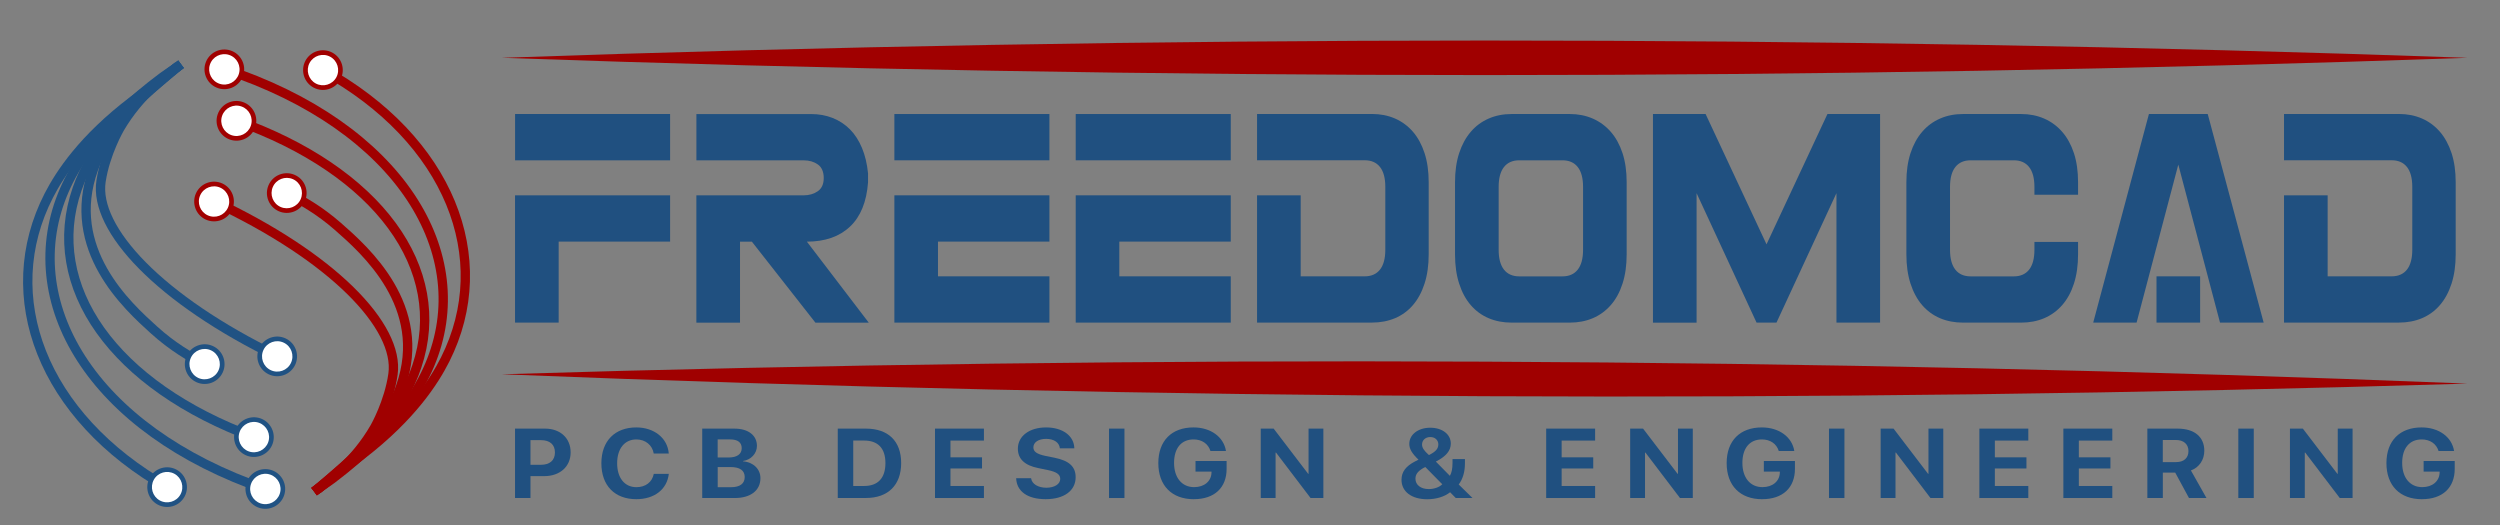 <?xml version="1.0" encoding="UTF-8"?>
<svg id="Uppper_Case" xmlns="http://www.w3.org/2000/svg" viewBox="0 0 670.3 140.82">
  <rect x="0" y="0" width="670.3" height="140.82" fill="#808080" stroke="none"/>
  <defs>
    <style>
      .cls-1 {
        fill: #a00000;
      }

      .cls-2 {
        fill: #205283;
      }

      .cls-3 {
        stroke: #a00000;
      }

      .cls-3, .cls-4, .cls-5 {
        fill: none;
      }

      .cls-3, .cls-5 {
        stroke-miterlimit: 10;
        stroke-width: 2.5px;
      }

      .cls-6 {
        fill: #fff;
      }

      .cls-5 {
        stroke: #205283;
      }

      .cls-7 {
        fill: #205080;
      }
    </style>
  </defs>
  <path class="cls-1" d="M134.51,15.5c174.85-6.15,352.23-6.2,527.08,0-174.85,6.2-352.23,6.15-527.08,0h0Z"/>
  <g>
    <line class="cls-4" x1="134.51" y1="100.35" x2="661.59" y2="102.85"/>
    <path class="cls-1" d="M134.51,100.35c174.88-5.33,352.26-4.53,527.08,2.5-174.88,5.37-352.26,4.49-527.08-2.5h0Z"/>
  </g>
  <g>
    <g>
      <g>
        <path class="cls-3" d="M57.16,53.89c31.95,14.95,50.01,33.59,48.21,46.43-1.07,7.59-4.88,14.24-4.88,14.24-5.08,8.87-12.51,14.63-16.26,17.24"/>
        <g>
          <path class="cls-6" d="M55.43,58.3c-2.36-1.08-3.39-3.87-2.31-6.23,1.08-2.36,3.87-3.39,6.23-2.31,2.36,1.08,3.39,3.87,2.31,6.23s-3.87,3.39-6.23,2.31Z"/>
          <path class="cls-1" d="M55.17,58.87c2.67,1.22,5.84.05,7.06-2.62s.05-5.84-2.62-7.06-5.84-.05-7.06,2.62-.05,5.84,2.62,7.06-2.67-1.22,0,0ZM59.09,50.33c2.04.94,2.94,3.36,2,5.4s-3.36,2.94-5.4,2-2.94-3.36-2-5.4,3.36-2.94,5.4-2-2.04-.94,0,0Z"/>
        </g>
      </g>
      <g>
        <path class="cls-3" d="M76.66,51.62c4.12,1.95,9.08,4.84,13.91,9.07,7.24,6.35,24.41,21.4,16.86,42.92-1.37,3.9-4.88,11.81-14.92,21.25-2.76,2.32-5.52,4.63-8.28,6.95"/>
        <g>
          <path class="cls-6" d="M75,56.07c-2.38-1.04-3.46-3.81-2.42-6.19s3.81-3.46,6.19-2.42c2.38,1.04,3.46,3.81,2.42,6.19-1.04,2.38-3.81,3.46-6.19,2.42Z"/>
          <path class="cls-1" d="M74.75,56.64c2.69,1.18,5.84-.05,7.01-2.74,1.18-2.69-.05-5.84-2.74-7.01-2.69-1.18-5.84.05-7.01,2.74-1.18,2.69.05,5.84,2.74,7.01,2.69,1.18-2.69-1.18,0,0ZM78.52,48.03c2.06.9,3,3.31,2.1,5.37-.9,2.06-3.31,3-5.37,2.1-2.06-.9-3-3.31-2.1-5.37s3.31-3,5.37-2.1c2.06.9-2.06-.9,0,0Z"/>
        </g>
      </g>
      <g>
        <path class="cls-3" d="M63.17,32.26c38.13,13.49,57.42,39.79,48.58,66.01-1.8,5.35-5.35,12.4-12.76,20.65-4.64,4.13-9.27,8.26-13.91,12.39"/>
        <g>
          <path class="cls-6" d="M61.87,36.84c-2.45-.85-3.76-3.52-2.91-5.98.85-2.45,3.52-3.76,5.98-2.91,2.45.85,3.76,3.52,2.91,5.98-.85,2.45-3.52,3.76-5.98,2.91Z"/>
          <path class="cls-1" d="M61.66,37.43c2.78.96,5.81-.52,6.77-3.3s-.52-5.81-3.3-6.77c-2.78-.96-5.81.52-6.77,3.3-.96,2.78.52,5.81,3.3,6.77,2.78.96-2.78-.96,0,0ZM64.73,28.54c2.12.73,3.26,3.06,2.52,5.18-.73,2.12-3.06,3.26-5.18,2.52-2.12-.73-3.26-3.06-2.52-5.18.73-2.12,3.06-3.26,5.18-2.52,2.12.73-2.12-.73,0,0Z"/>
        </g>
      </g>
      <g>
        <path class="cls-3" d="M59.92,18.42c47.48,15.57,67.89,49.79,55.26,79.48-2.6,6.12-8.93,17.49-26.1,30.49-1.62,1.14-3.24,2.27-4.86,3.41"/>
        <g>
          <path class="cls-6" d="M58.69,23.05c-2.47-.81-3.81-3.46-3.01-5.93s3.46-3.81,5.93-3.01c2.47.81,3.81,3.46,3.01,5.93-.81,2.47-3.46,3.81-5.93,3.01Z"/>
          <path class="cls-1" d="M58.5,23.65c2.79.91,5.8-.62,6.71-3.41.91-2.79-.62-5.8-3.41-6.71-2.79-.91-5.8.62-6.71,3.41s.62,5.8,3.41,6.71-2.79-.91,0,0ZM61.42,14.72c2.14.7,3.31,3,2.61,5.14-.7,2.14-3,3.31-5.14,2.61s-3.31-3-2.61-5.14,3-3.31,5.14-2.61c2.14.7-2.14-.7,0,0Z"/>
        </g>
      </g>
      <g>
        <path class="cls-3" d="M86.38,18.61c34.2,18.77,46.56,50.72,32.99,77.75-2.93,5.83-9,15.29-22.4,25.62-4.25,3.27-8.5,6.54-12.75,9.82"/>
        <g>
          <path class="cls-6" d="M84.38,22.94c-2.29-1.22-3.15-4.07-1.93-6.36,1.22-2.29,4.07-3.15,6.36-1.93,2.29,1.22,3.15,4.07,1.93,6.36-1.22,2.29-4.07,3.15-6.36,1.93Z"/>
          <path class="cls-1" d="M84.08,23.49c2.59,1.38,5.82.4,7.2-2.19s.4-5.82-2.19-7.2c-2.59-1.38-5.82-.4-7.2,2.19-1.38,2.59-.4,5.82,2.19,7.2,2.59,1.38-2.59-1.38,0,0ZM88.51,15.2c1.98,1.06,2.73,3.53,1.68,5.51-1.06,1.98-3.53,2.73-5.51,1.68-1.98-1.06-2.73-3.53-1.68-5.51,1.06-1.98,3.53-2.73,5.51-1.68,1.98,1.06-1.98-1.06,0,0Z"/>
        </g>
      </g>
    </g>
    <g>
      <g>
        <path class="cls-5" d="M74.55,95.7c-31.65-15.34-49.41-34.23-47.46-47.09,1.15-7.61,5.03-14.24,5.03-14.24,5.17-8.84,12.64-14.54,16.41-17.12"/>
        <g>
          <path class="cls-6" d="M76.34,91.32c2.34,1.11,3.34,3.92,2.23,6.26s-3.92,3.34-6.26,2.23c-2.34-1.11-3.34-3.92-2.23-6.26s3.92-3.34,6.26-2.23Z"/>
          <path class="cls-2" d="M76.61,90.75c-2.65-1.26-5.83-.13-7.09,2.52-1.26,2.65-.13,5.83,2.52,7.09,2.65,1.26,5.83.13,7.09-2.52,1.26-2.65.13-5.83-2.52-7.09-2.65-1.26,2.65,1.26,0,0ZM72.58,99.24c-2.03-.96-2.9-3.4-1.93-5.43.96-2.03,3.4-2.9,5.43-1.93,2.03.96,2.9,3.4,1.93,5.43-.96,2.03-3.4,2.9-5.43,1.93-2.03-.96,2.03.96,0,0Z"/>
        </g>
      </g>
      <g>
        <path class="cls-5" d="M55.1,97.78c-4.08-2-8.98-4.95-13.74-9.25-7.14-6.45-24.06-21.73-16.28-43.25,1.41-3.9,5.01-11.8,15.12-21.16,2.78-2.3,5.55-4.59,8.33-6.89"/>
        <g>
          <path class="cls-6" d="M56.82,93.35c2.36,1.07,3.41,3.86,2.34,6.22s-3.86,3.41-6.22,2.34c-2.36-1.07-3.41-3.86-2.34-6.22s3.86-3.41,6.22-2.34Z"/>
          <path class="cls-2" d="M57.08,92.78c-2.67-1.21-5.84-.03-7.05,2.65-1.21,2.67-.03,5.84,2.65,7.05,2.67,1.21,5.84.03,7.05-2.65,1.21-2.67.03-5.84-2.65-7.05-2.67-1.21,2.67,1.21,0,0ZM53.19,101.34c-2.05-.93-2.95-3.35-2.03-5.39.93-2.05,3.35-2.95,5.39-2.03,2.05.93,2.95,3.35,2.03,5.39s-3.35,2.95-5.4,2.03c-2.05-.93,2.05.93,0,0h.01Z"/>
        </g>
      </g>
      <g>
        <path class="cls-5" d="M68.31,117.34C30.48,103.4,11.59,76.81,20.71,50.59c1.86-5.35,5.48-12.38,12.97-20.59,4.67-4.1,9.34-8.19,14.01-12.29"/>
        <g>
          <path class="cls-6" d="M69.66,112.78c2.44.88,3.71,3.57,2.83,6.01s-3.57,3.71-6.01,2.83-3.71-3.57-2.83-6.01,3.57-3.71,6.01-2.83Z"/>
          <path class="cls-2" d="M69.88,112.19c-2.76-.99-5.82.45-6.81,3.21s.45,5.82,3.21,6.81,5.82-.45,6.81-3.21-.45-5.82-3.21-6.81,2.76.99,0,0ZM66.7,121.03c-2.11-.76-3.22-3.1-2.46-5.21s3.1-3.22,5.21-2.46,3.22,3.1,2.46,5.21-3.1,3.22-5.21,2.46,2.11.76,0,0Z"/>
        </g>
      </g>
      <g>
        <path class="cls-5" d="M71.37,131.26C24.26,115.13,4.34,80.58,17.28,50.92c2.67-6.11,9.1-17.46,26.37-30.32,1.63-1.12,3.26-2.25,4.88-3.37"/>
        <g>
          <path class="cls-6" d="M72.66,126.65c2.46.84,3.77,3.51,2.93,5.96-.84,2.46-3.51,3.77-5.96,2.93-2.46-.84-3.77-3.51-2.93-5.96.84-2.46,3.51-3.77,5.96-2.93Z"/>
          <path class="cls-2" d="M72.86,126.06c-2.78-.95-5.81.54-6.76,3.32-.95,2.78.54,5.81,3.32,6.76s5.81-.54,6.76-3.32c.95-2.78-.54-5.81-3.32-6.76-2.78-.95,2.78.95,0,0ZM69.83,134.96c-2.13-.73-3.27-3.04-2.54-5.17.73-2.13,3.04-3.27,5.17-2.54,2.13.73,3.27,3.04,2.54,5.17s-3.04,3.27-5.17,2.54c-2.13-.73,2.13.73,0,0Z"/>
        </g>
      </g>
      <g>
        <path class="cls-5" d="M45.01,130.79C11.17,111.6-.75,79.4,13.09,52.42c2.99-5.82,9.15-15.25,22.62-25.47,4.27-3.24,8.54-6.48,12.82-9.72"/>
        <g>
          <path class="cls-6" d="M47.08,126.49c2.27,1.25,3.1,4.11,1.84,6.39-1.25,2.27-4.11,3.1-6.39,1.84-2.27-1.25-3.1-4.11-1.84-6.39,1.25-2.27,4.11-3.1,6.39-1.84Z"/>
          <path class="cls-2" d="M47.38,125.95c-2.57-1.42-5.82-.48-7.23,2.09s-.48,5.82,2.09,7.23c2.57,1.42,5.82.48,7.23-2.09s.48-5.82-2.09-7.23c-2.57-1.42,2.57,1.42,0,0ZM42.84,134.18c-1.97-1.09-2.68-3.57-1.6-5.54s3.57-2.68,5.54-1.6c1.97,1.09,2.68,3.57,1.6,5.54s-3.57,2.68-5.54,1.6c-1.97-1.09,1.97,1.09,0,0Z"/>
        </g>
      </g>
    </g>
  </g>
  <g>
    <path class="cls-7" d="M138.1,42.98v-12.41h41.57v12.41h-41.57ZM138.1,52.37h41.57v12.41h-29.88v21.72h-11.7v-34.14h0Z"/>
    <path class="cls-7" d="M186.72,52.37h28.8c1.44,0,2.69-.37,3.75-1.1,1.06-.74,1.59-1.92,1.59-3.55s-.53-2.9-1.59-3.63c-1.06-.74-2.31-1.1-3.75-1.1h-28.8v-12.41h30.77c2.08,0,4,.35,5.78,1.06s3.33,1.73,4.64,3.06,2.38,2.99,3.21,4.98c.83,1.99,1.37,4.26,1.62,6.82v2.37c-.38,5.23-1.99,9.19-4.83,11.88-2.84,2.69-6.7,4.04-11.57,4.04l16.59,21.72h-14.3l-17.04-21.72h-3.18v21.72h-11.7v-34.14h0Z"/>
    <path class="cls-7" d="M239.8,42.98v-12.41h41.57v12.41h-41.57,0ZM239.8,52.37h41.57v12.41h-29.88v9.31h29.88v12.41h-41.57v-34.14h0Z"/>
    <path class="cls-7" d="M288.42,42.98v-12.41h41.57v12.41h-41.57ZM288.42,52.37h41.57v12.41h-29.88v9.31h29.88v12.41h-41.57v-34.14h0Z"/>
    <path class="cls-7" d="M337.04,52.37h11.7v21.72h17.16c1.78,0,3.15-.6,4.1-1.8.95-1.2,1.43-2.97,1.43-5.31v-16.9c0-2.34-.48-4.11-1.43-5.31s-2.32-1.8-4.1-1.8h-28.86v-12.41h30.83c2.25,0,4.3.41,6.17,1.22,1.86.82,3.46,2,4.8,3.55s2.37,3.46,3.11,5.72,1.11,4.86,1.11,7.8v19.35c0,2.94-.37,5.55-1.11,7.84s-1.78,4.21-3.11,5.76-2.93,2.72-4.8,3.51-3.92,1.18-6.17,1.18h-30.83v-34.14.02Z"/>
    <path class="cls-7" d="M390.12,48.86c0-2.94.37-5.54,1.11-7.8s1.78-4.16,3.11-5.72,2.94-2.74,4.8-3.55c1.86-.82,3.92-1.22,6.17-1.22h15.57c2.25,0,4.3.41,6.17,1.22,1.87.82,3.48,2,4.83,3.55,1.36,1.55,2.4,3.46,3.15,5.72.74,2.26,1.11,4.86,1.11,7.8v19.35c0,2.94-.37,5.55-1.11,7.84s-1.79,4.21-3.15,5.76-2.97,2.72-4.83,3.51-3.92,1.18-6.17,1.18h-15.57c-2.25,0-4.3-.39-6.17-1.18-1.86-.79-3.46-1.96-4.8-3.51s-2.37-3.47-3.11-5.76-1.11-4.9-1.11-7.84v-19.35ZM424.45,66.99v-16.9c0-2.34-.48-4.11-1.43-5.31s-2.32-1.8-4.1-1.8h-11.57c-1.78,0-3.15.6-4.1,1.8s-1.43,2.97-1.43,5.31v16.9c0,2.34.48,4.11,1.43,5.31.95,1.2,2.32,1.8,4.1,1.8h11.57c1.78,0,3.15-.6,4.1-1.8.95-1.2,1.43-2.97,1.43-5.31Z"/>
    <path class="cls-7" d="M454.89,51.8v34.71h-11.7V30.56h14.11l16.34,34.95,16.34-34.95h14.11v55.94h-11.7v-34.71l-16.08,34.71h-5.34l-16.08-34.71h0Z"/>
    <path class="cls-7" d="M545.47,64.86h11.7v3.35c0,2.94-.37,5.55-1.11,7.84s-1.79,4.21-3.15,5.76c-1.36,1.55-2.97,2.72-4.83,3.51-1.86.79-3.92,1.18-6.17,1.18h-15.57c-2.25,0-4.3-.39-6.17-1.18-1.86-.79-3.46-1.96-4.8-3.51s-2.37-3.47-3.12-5.76c-.74-2.29-1.11-4.9-1.11-7.84v-19.35c0-2.94.37-5.54,1.11-7.8s1.78-4.16,3.12-5.72,2.93-2.74,4.8-3.55c1.87-.82,3.92-1.22,6.17-1.22h15.57c2.25,0,4.3.41,6.17,1.22,1.87.82,3.48,2,4.83,3.55,1.36,1.55,2.4,3.46,3.15,5.72.74,2.26,1.11,4.86,1.11,7.8v3.35h-11.7v-2.12c0-2.34-.48-4.11-1.43-5.31s-2.32-1.8-4.1-1.8h-11.57c-1.78,0-3.15.6-4.1,1.8-.95,1.2-1.43,2.97-1.43,5.31v16.9c0,2.34.48,4.11,1.43,5.31s2.32,1.8,4.1,1.8h11.57c1.78,0,3.15-.6,4.1-1.8.95-1.2,1.43-2.97,1.43-5.31v-2.12h0Z"/>
    <path class="cls-7" d="M584.05,44.12l-11.19,42.38h-11.63l14.94-55.94h15.76l15,55.94h-11.7l-11.19-42.38h.01ZM578.2,74.09h11.7v12.41h-11.7v-12.41Z"/>
    <path class="cls-7" d="M612.39,52.37h11.7v21.72h17.16c1.78,0,3.15-.6,4.1-1.8.95-1.2,1.43-2.97,1.43-5.31v-16.9c0-2.34-.48-4.11-1.43-5.31s-2.32-1.8-4.1-1.8h-28.86v-12.41h30.83c2.25,0,4.3.41,6.17,1.22,1.86.82,3.46,2,4.8,3.55s2.37,3.46,3.12,5.72c.74,2.26,1.11,4.86,1.11,7.8v19.35c0,2.94-.37,5.55-1.11,7.84s-1.78,4.21-3.12,5.76-2.93,2.72-4.8,3.51-3.92,1.18-6.17,1.18h-30.83v-34.14.02Z"/>
  </g>
  <g>
    <path class="cls-7" d="M146.14,114.92c4.06,0,6.86,2.54,6.86,6.37s-2.89,6.37-7.07,6.37h-3.7v5.87h-4.14v-18.61h8.05ZM142.23,124.62h2.8c2.37,0,3.76-1.19,3.76-3.31s-1.37-3.3-3.75-3.3h-2.81v6.62Z"/>
    <path class="cls-7" d="M161.24,124.22c0-6,3.64-9.62,9.37-9.62,4.76,0,8.38,2.84,8.7,7h-4.03c-.38-2.28-2.25-3.78-4.66-3.78-3.13,0-5.15,2.46-5.15,6.38s1.99,6.42,5.16,6.42c2.46,0,4.23-1.35,4.66-3.56h4.03c-.47,4.15-3.86,6.78-8.71,6.78-5.76,0-9.37-3.62-9.37-9.63Z"/>
    <path class="cls-7" d="M188.28,133.53v-18.61h8.62c3.72,0,6.05,1.79,6.05,4.64,0,2.04-1.62,3.74-3.72,4.04v.1c2.69.19,4.66,2.04,4.66,4.5,0,3.28-2.62,5.33-6.85,5.33h-8.77ZM192.42,122.66h2.98c2.21,0,3.47-.92,3.47-2.49s-1.11-2.35-3.05-2.35h-3.4v4.83ZM195.99,130.63c2.39,0,3.68-.95,3.68-2.73s-1.33-2.67-3.77-2.67h-3.47v5.4h3.57Z"/>
    <path class="cls-7" d="M232.18,114.92c5.94,0,9.44,3.33,9.44,9.23s-3.5,9.37-9.44,9.37h-7.56v-18.61h7.56ZM228.77,130.3h2.92c3.7,0,5.71-2.11,5.71-6.14s-2.06-6.04-5.71-6.04h-2.92v12.17Z"/>
    <path class="cls-7" d="M263.81,133.53h-13.12v-18.61h13.12v3.21h-8.97v4.49h8.46v2.99h-8.46v4.69h8.97v3.22Z"/>
    <path class="cls-7" d="M276.46,128.23c.19,1.53,1.89,2.54,4.09,2.54s3.72-.99,3.72-2.36c0-1.21-.95-1.88-3.33-2.38l-2.58-.53c-3.65-.73-5.45-2.48-5.45-5.2,0-3.43,3.16-5.7,7.57-5.7s7.5,2.23,7.57,5.6h-3.88c-.14-1.57-1.61-2.53-3.68-2.53s-3.42.92-3.42,2.29c0,1.15.96,1.79,3.24,2.28l2.4.48c3.97.8,5.69,2.4,5.69,5.23,0,3.61-3.11,5.89-8.03,5.89s-7.79-2.13-7.92-5.62h3.99Z"/>
    <path class="cls-7" d="M297.35,133.53v-18.61h4.14v18.61h-4.14Z"/>
    <path class="cls-7" d="M320.11,133.85c-5.91,0-9.54-3.64-9.54-9.68s3.62-9.57,9.44-9.57c4.62,0,8.11,2.57,8.7,6.33h-4.16c-.6-1.95-2.29-3.11-4.53-3.11-3.27,0-5.23,2.33-5.23,6.29s2.09,6.5,5.38,6.5c2.7,0,4.58-1.56,4.66-3.87v-.3s-4.29,0-4.29,0v-2.84h8.34v2.1c0,5.07-3.27,8.14-8.78,8.14Z"/>
    <path class="cls-7" d="M338.03,133.53v-18.61h3.46l9.25,12.12h.11v-12.12h3.97v18.61h-3.43l-9.26-12.18h-.12v12.18h-3.97Z"/>
    <path class="cls-7" d="M388.8,131.98c-1.47,1.19-3.73,1.88-6.13,1.88-4.2,0-6.9-2.05-6.9-5.21,0-2.11,1.14-3.65,3.66-4.95.21-.1.84-.42.89-.45-1.78-1.73-2.46-2.89-2.46-4.25,0-2.49,2.39-4.32,5.61-4.32s5.52,1.75,5.52,4.25c0,1.91-1.26,3.43-4.01,4.83l3.76,3.82c.48-.8.71-1.92.71-3.52v-.98h3.33v1.2c0,2.27-.6,4.23-1.67,5.62l3.69,3.62h-4.49l-1.52-1.55ZM379.51,128.36c0,1.66,1.44,2.77,3.57,2.77,1.43,0,2.85-.5,3.62-1.29l-4.54-4.62c-.15.06-.43.21-.55.27-1.5.89-2.1,1.71-2.1,2.86ZM385.65,119.19c0-1.19-.88-2.01-2.17-2.01s-2.2.85-2.2,2.01c0,.86.49,1.6,1.84,2.82,1.8-.88,2.52-1.7,2.52-2.82Z"/>
    <path class="cls-7" d="M427.68,133.53h-13.12v-18.61h13.12v3.21h-8.97v4.49h8.47v2.99h-8.47v4.69h8.97v3.22Z"/>
    <path class="cls-7" d="M437.08,133.53v-18.61h3.46l9.25,12.12h.11v-12.12h3.97v18.61h-3.43l-9.26-12.18h-.12v12.18h-3.97Z"/>
    <path class="cls-7" d="M472.48,133.85c-5.91,0-9.53-3.64-9.53-9.68s3.62-9.57,9.44-9.57c4.62,0,8.11,2.57,8.7,6.33h-4.16c-.6-1.95-2.29-3.11-4.53-3.11-3.26,0-5.23,2.33-5.23,6.29s2.09,6.5,5.38,6.5c2.7,0,4.58-1.56,4.66-3.87v-.3s-4.29,0-4.29,0v-2.84h8.34v2.1c0,5.07-3.27,8.14-8.78,8.14Z"/>
    <path class="cls-7" d="M490.39,133.53v-18.61h4.14v18.61h-4.14Z"/>
    <path class="cls-7" d="M504.24,133.53v-18.61h3.46l9.25,12.12h.11v-12.12h3.97v18.61h-3.43l-9.26-12.18h-.12v12.18h-3.97Z"/>
    <path class="cls-7" d="M543.83,133.53h-13.12v-18.61h13.12v3.21h-8.97v4.49h8.47v2.99h-8.47v4.69h8.97v3.22Z"/>
    <path class="cls-7" d="M566.35,133.53h-13.12v-18.61h13.12v3.21h-8.97v4.49h8.47v2.99h-8.47v4.69h8.97v3.22Z"/>
    <path class="cls-7" d="M579.89,133.53h-4.14v-18.61h8.11c4.55,0,7.16,2.26,7.16,5.93,0,2.39-1.32,4.45-3.59,5.29l4.17,7.39h-4.69l-3.69-6.81h-3.32v6.81ZM579.89,123.9h3.57c2.09,0,3.31-1.12,3.31-2.96s-1.29-2.97-3.35-2.97h-3.53v5.93Z"/>
    <path class="cls-7" d="M600.14,133.53v-18.61h4.14v18.61h-4.14Z"/>
    <path class="cls-7" d="M613.98,133.53v-18.61h3.46l9.25,12.12h.11v-12.12h3.97v18.61h-3.43l-9.26-12.18h-.12v12.18h-3.97Z"/>
    <path class="cls-7" d="M649.38,133.85c-5.91,0-9.53-3.64-9.53-9.68s3.62-9.57,9.44-9.57c4.62,0,8.11,2.57,8.7,6.33h-4.16c-.6-1.95-2.29-3.11-4.53-3.11-3.26,0-5.23,2.33-5.23,6.29s2.09,6.5,5.38,6.5c2.7,0,4.58-1.56,4.66-3.87v-.3s-4.29,0-4.29,0v-2.84h8.34v2.1c0,5.07-3.27,8.14-8.78,8.14Z"/>
  </g>
</svg>